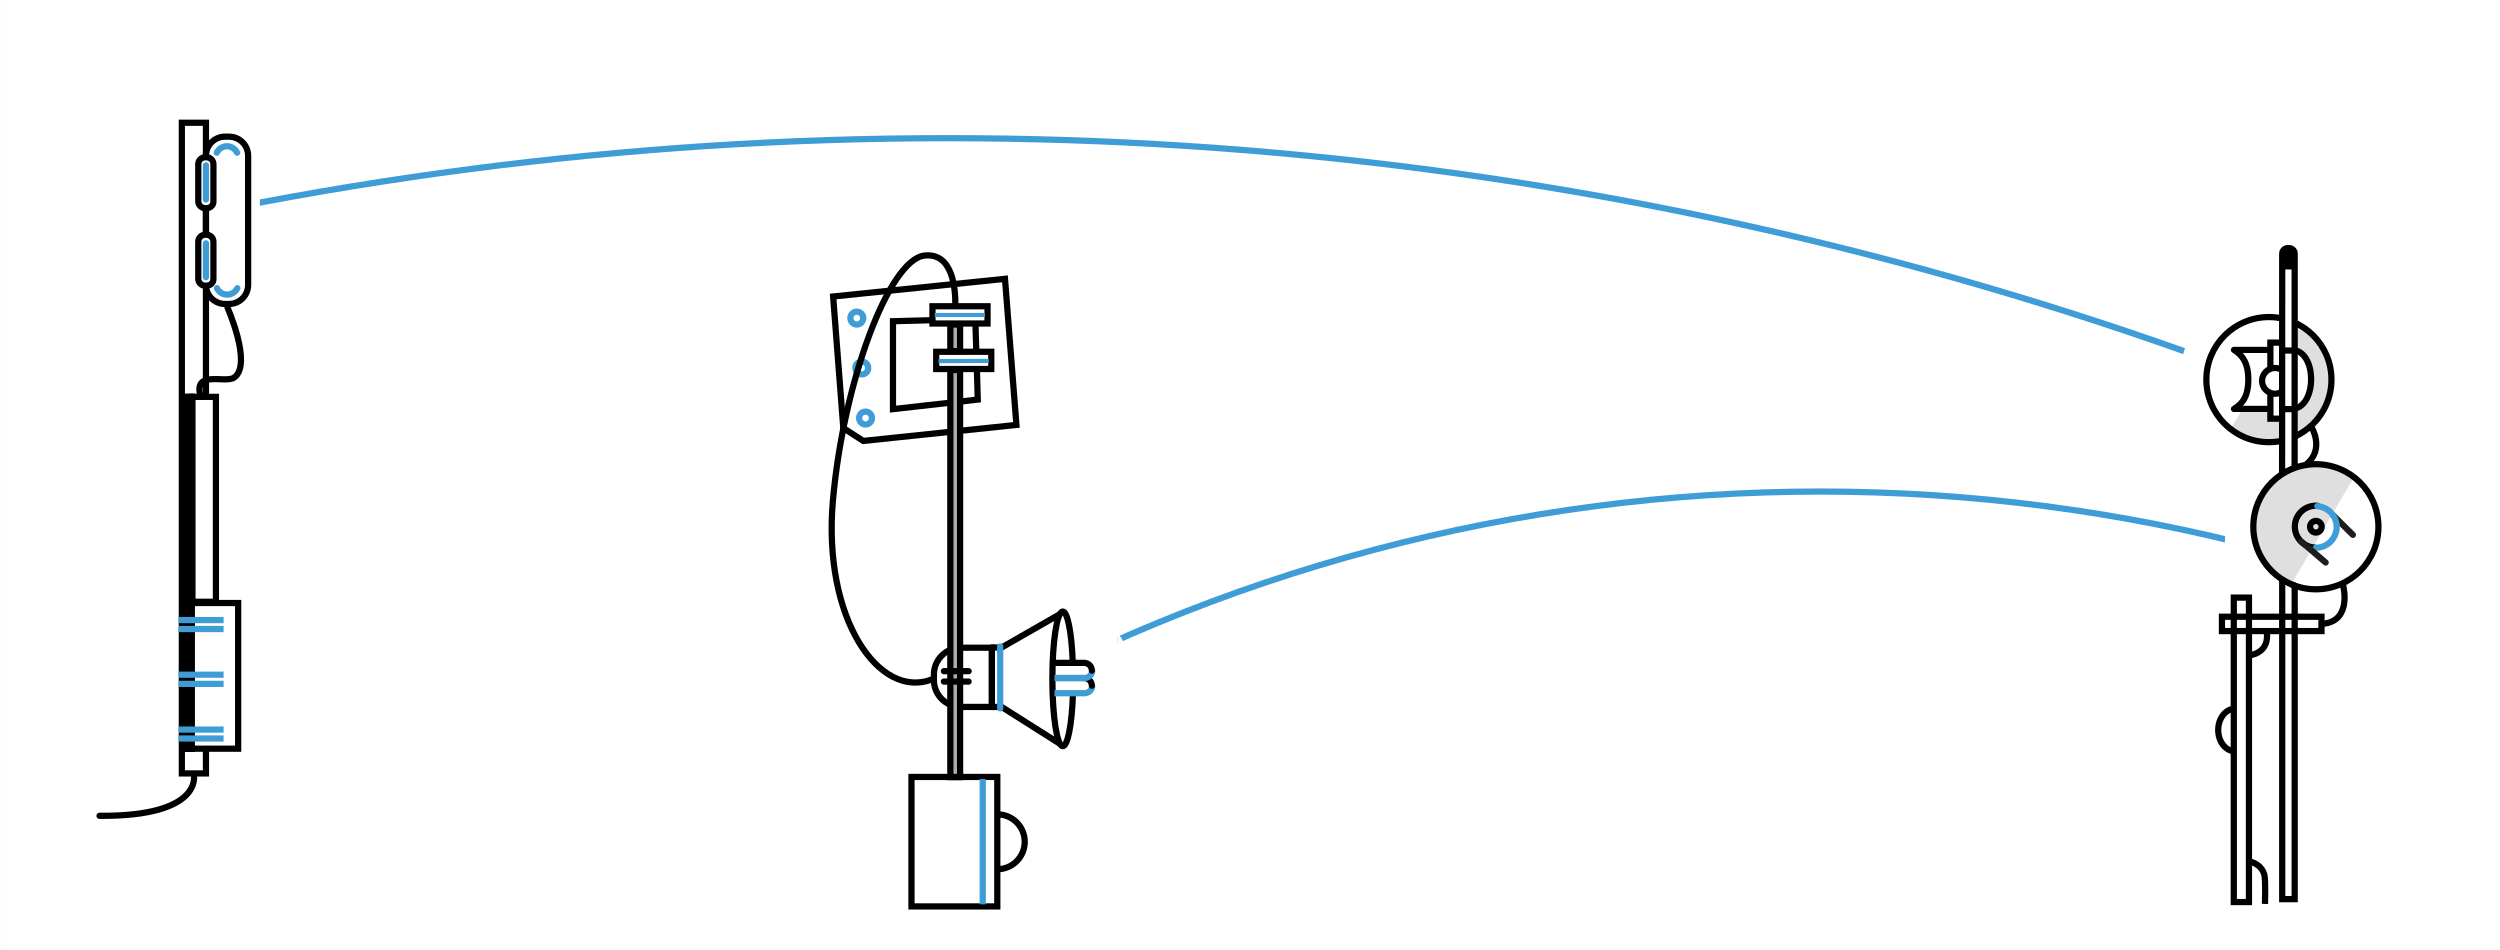 
        
<svg version="1.1" id="dcopermineAnimation" xmlns="http://www.w3.org/2000/svg" xmlns:xlink="http://www.w3.org/1999/xlink" x="0px" y="0px" width="1203px" height="457.36px" viewBox="0 0 1203 457.36" enable-background="new 0 0 1203 457.36" xml:space="preserve" style="opacity: 1;">
<rect x="0" y="0" width="1203" height="457.36" fill="#333333" stroke="none"/>
<g>
<rect id="bg" x="0.01" y="-0.02" fill="#FFFFFF" width="1203" height="457.34"></rect>
<g>
       <defs>
               <polygon id="SVGID_1_" points="537.38,303.03 550.83,452.53 1061.72,435.68 1071.3,246.87 1067.85,159.94 528.62,156.87 			"></polygon>
       </defs>
       <clipPath id="SVGID_2_">
               <use xlink:href="#SVGID_1_" overflow="visible"></use>
       </clipPath>
       <g clip-path="url(#SVGID_2_)">
               <g id="play1">
                       <circle fill="none" stroke="#3E9CD6" stroke-width="3" stroke-miterlimit="10" cx="875.98" cy="1072.96" r="836.43"></circle>
                       
                               <ellipse transform="matrix(0.92 -0.392 0.392 0.92 -85.645 224.614)" fill="#FFFFFF" cx="507.48" cy="322.14" rx="35.51" ry="16.72"></ellipse>
                       <g>
                               <g id="p1S">
                                       
                                               <polygon fill="none" stroke="#3E9CD6" stroke-width="2" stroke-linecap="round" stroke-linejoin="round" stroke-miterlimit="10" points="
                                               481.31,322.37 488.89,339.66 499.18,325.36 						"></polygon>
                                       
                                               <polygon fill="none" stroke="#3E9CD6" stroke-width="2" stroke-linecap="round" stroke-linejoin="round" stroke-miterlimit="10" points="
                                               511.78,308.81 519.23,326.98 530.51,312.46 						"></polygon>
                               </g>
                               
                                       <ellipse transform="matrix(0.948 -0.317 0.317 0.948 -75.978 177.525)" fill="#3E9CD6" cx="507.27" cy="322.13" rx="2.6" ry="2.6"></ellipse>
                       </g>
               </g>
       </g>
</g>
<g id="_x31__1_">
       <polyline fill="none" stroke="#000000" stroke-width="3" stroke-miterlimit="10" points="99.1,361.37 99.1,372.17 87.5,372.17 
               87.5,59.07 99.1,59.07 99.1,190.97 		"></polyline>
       <rect x="91.2" y="290.17" fill="none" stroke="#000000" stroke-width="3" stroke-miterlimit="10" width="23.4" height="70.1"></rect>
       <g>
               <path fill="none" stroke="#000000" stroke-width="3" stroke-miterlimit="10" d="M108.3,65.77h1.9c5.1,0,9.2,4.1,9.2,9.2v62.1
                       c0,5.1-4.1,9.2-9.2,9.2h-1.9c-5.1,0-9.2-4.1-9.2-9.2v-62.1C99.1,69.87,103.2,65.77,108.3,65.77z"></path>
               <g>
                       <path fill="none" stroke="#3E9CD6" stroke-width="3" stroke-linecap="round" stroke-miterlimit="10" d="M104.4,138.67
                               c0.9,1.8,2.7,3.1,4.9,3.1l0,0c2.2,0,4-1.3,4.9-3.1"></path>
                       <path fill="none" stroke="#3E9CD6" stroke-width="3" stroke-linecap="round" stroke-miterlimit="10" d="M114.1,73.47
                               c-0.9-1.8-2.7-3.1-4.9-3.1l0,0c-2.2,0-4,1.3-4.9,3.1"></path>
               </g>
       </g>
       <rect x="92.6" y="190.97" fill="none" stroke="#000000" stroke-width="3" stroke-miterlimit="10" width="11.3" height="98.6"></rect>
       <path fill="none" stroke="#000000" stroke-width="3" stroke-miterlimit="10" d="M109.2,147.37c0,0,12.5,27.9,3.5,34.3
               c-4.3,3-19.5-3.8-16.3,8.8"></path>
       <path fill="none" stroke="#000000" stroke-width="3" stroke-linecap="round" stroke-miterlimit="10" d="M93.3,373.07
               c0,0,4.3,19.9-45.4,19.5"></path>
       <g>
               <path fill="#FFFFFF" stroke="#000000" stroke-width="3" stroke-miterlimit="10" d="M99.4,100.17h-0.7c-1.8,0-3.3-1.5-3.3-3.3
                       v-17.9c0-1.8,1.5-3.3,3.3-3.3h0.7c1.8,0,3.3,1.5,3.3,3.3v17.9C102.8,98.67,101.3,100.17,99.4,100.17z"></path>
               
                       <line fill="none" stroke="#3E9CD6" stroke-width="3" stroke-linecap="round" stroke-miterlimit="10" x1="99.1" y1="79.57" x2="99.1" y2="95.97"></line>
       </g>
       <g>
               <path fill="#FFFFFF" stroke="#000000" stroke-width="3" stroke-miterlimit="10" d="M99.4,137.47h-0.7c-1.8,0-3.3-1.5-3.3-3.3
                       v-17.9c0-1.8,1.5-3.3,3.3-3.3h0.7c1.8,0,3.3,1.5,3.3,3.3v17.9C102.8,135.97,101.3,137.47,99.4,137.47z"></path>
               
                       <line fill="none" stroke="#3E9CD6" stroke-width="3" stroke-linecap="round" stroke-miterlimit="10" x1="99.1" y1="117.07" x2="99.1" y2="133.37"></line>
       </g>
       <rect x="86.9" y="189.87" stroke="#000000" stroke-miterlimit="10" width="6.4" height="171.5"></rect>
       <g>
               <g>
                       
                               <line fill="none" stroke="#3E9CD6" stroke-width="3" stroke-linecap="square" stroke-linejoin="round" stroke-miterlimit="10" x1="87.5" y1="298.37" x2="106.1" y2="298.37"></line>
                       
                               <line fill="none" stroke="#3E9CD6" stroke-width="3" stroke-linecap="square" stroke-linejoin="round" stroke-miterlimit="10" x1="87.5" y1="302.67" x2="106.1" y2="302.67"></line>
               </g>
               <g>
                       
                               <line fill="none" stroke="#3E9CD6" stroke-width="3" stroke-linecap="square" stroke-linejoin="round" stroke-miterlimit="10" x1="87.5" y1="324.67" x2="106.1" y2="324.67"></line>
                       
                               <line fill="none" stroke="#3E9CD6" stroke-width="3" stroke-linecap="square" stroke-linejoin="round" stroke-miterlimit="10" x1="87.5" y1="329.07" x2="106.1" y2="329.07"></line>
               </g>
               <g>
                       
                               <line fill="none" stroke="#3E9CD6" stroke-width="3" stroke-linecap="square" stroke-linejoin="round" stroke-miterlimit="10" x1="87.5" y1="351.07" x2="106.1" y2="351.07"></line>
                       
                               <line fill="none" stroke="#3E9CD6" stroke-width="3" stroke-linecap="square" stroke-linejoin="round" stroke-miterlimit="10" x1="87.5" y1="355.37" x2="106.1" y2="355.37"></line>
               </g>
       </g>
</g>
<g id="_x32__1_">
       <g id="mR">
               <g>
                       <path fill="#FFFFFF" stroke="#000000" stroke-width="3" stroke-miterlimit="10" d="M477.3,340.17h-15c-7.1,0-12.9-5.8-12.9-12.9
                               v-2.7c0-7.1,5.8-12.9,12.9-12.9h15V340.17z"></path>
                       <polyline fill="#FFFFFF" stroke="#000000" stroke-width="3" stroke-linejoin="round" stroke-miterlimit="10" points="
                               511.7,294.57 482,311.57 477.3,311.57 477.3,340.17 482,340.17 511.7,358.97 				"></polyline>
                       <g>
                               <path fill="#FFFFFF" d="M507.7,319.27h14.7c1.7,0,3.2,1.5,3.2,3.4v0.7c0,1.9-1.4,3.4-3.2,3.4h-14.7"></path>
                               <path fill="#FFFFFF" d="M507.7,326.67h14.7c1.7,0,3.2,1.5,3.2,3.4v0.7c0,1.9-1.4,3.4-3.2,3.4h-14.7"></path>
                       </g>
               </g>
               <path fill="#FFFFFF" stroke="#000000" stroke-width="3" stroke-miterlimit="10" d="M516.3,334.17c-0.5,14.3-2.5,24.9-4.9,24.9
                       c-2.8,0-5-14.5-5-32.4s2.2-32.4,5-32.4c2.3,0,4.3,10.3,4.8,24.3"></path>
               
                       <line fill="none" stroke="#3E9CD6" stroke-width="3" stroke-linecap="round" stroke-miterlimit="10" x1="481.3" y1="311.07" x2="481.3" y2="340.87"></line>
               <g>
                       <path fill="none" stroke="#3E9CD6" stroke-width="3" stroke-miterlimit="10" d="M525.6,329.87c0,1-0.4,2-1.1,2.6
                               c-0.6,0.6-1.4,1-2.3,1.1c-0.1,0-0.2,0-0.3,0h-14.5"></path>
                       <path fill="none" stroke="#000000" stroke-width="3" stroke-linecap="round" stroke-miterlimit="10" d="M507.4,326.27h14.3
                               c2.1,0,3.7,1.7,3.7,3.7"></path>
               </g>
               <g>
                       <path fill="none" stroke="#3E9CD6" stroke-width="3" stroke-miterlimit="10" d="M525.6,322.57c0,1-0.4,2-1.1,2.6
                               c-0.6,0.6-1.4,1-2.3,1.1c-0.1,0-0.2,0-0.3,0h-14.5"></path>
                       <path fill="none" stroke="#000000" stroke-width="3" stroke-linecap="round" stroke-miterlimit="10" d="M507.4,318.97h14.3
                               c2.1,0,3.7,1.7,3.7,3.7"></path>
               </g>
       </g>
       <g>
               <path fill="none" stroke="#000000" stroke-width="3" stroke-miterlimit="10" d="M479.9,391.87c7.3,0,13.2,5.9,13.2,13.2
                       c0,7.3-5.9,13.2-13.2,13.2"></path>
               <polygon fill="#FFFFFF" stroke="#000000" stroke-width="3" stroke-miterlimit="10" points="489.1,204.47 415.4,212.17 
                       405.8,205.97 400.9,142.67 483.6,134.17 			"></polygon>
               <polyline fill="#FFFFFF" stroke="#000000" stroke-width="3" stroke-miterlimit="10" points="470.1,178.57 470.5,192.27 
                       429.7,196.87 429.7,154.57 448.7,154.07 			"></polyline>
               <line fill="none" stroke="#000000" stroke-width="3" stroke-miterlimit="10" x1="469.4" y1="156.17" x2="469.8" y2="169.47"></line>
               
                       <rect x="457.3" y="178.07" fill="#ADADAC" stroke="#000000" stroke-width="3" stroke-miterlimit="10" width="4.7" height="195.9"></rect>
               
                       <rect x="457.3" y="156.17" fill="#ADADAC" stroke="#000000" stroke-width="3" stroke-miterlimit="10" width="4.7" height="12.8"></rect>
               <g>
                       <rect x="450.5" y="169.27" fill="none" stroke="#000000" stroke-width="3" stroke-miterlimit="10" width="26.5" height="8.3"></rect>
                       <line fill="none" stroke="#3E9CD6" stroke-width="2" stroke-miterlimit="10" x1="451.6" y1="173.77" x2="475.8" y2="173.67"></line>
               </g>
               <circle fill="none" stroke="#3E9CD6" stroke-width="3" stroke-miterlimit="10" cx="412.3" cy="153.07" r="3.1"></circle>
               <circle fill="none" stroke="#3E9CD6" stroke-width="3" stroke-miterlimit="10" cx="414.7" cy="177.07" r="3.1"></circle>
               <circle fill="none" stroke="#3E9CD6" stroke-width="3" stroke-miterlimit="10" cx="416.5" cy="201.17" r="3.1"></circle>
               <path fill="none" stroke="#000000" stroke-width="3" stroke-miterlimit="10" d="M459.7,146.77c0.1-7.5-1.1-25.3-14.8-23.8
                       c-17.2,1.9-39.1,61.2-44.1,117.9s22.2,96.1,47.8,86"></path>
               <g>
                       <rect x="448.7" y="147.37" fill="none" stroke="#000000" stroke-width="3" stroke-miterlimit="10" width="26.5" height="8.3"></rect>
                       <line fill="none" stroke="#3E9CD6" stroke-width="2" stroke-miterlimit="10" x1="449.8" y1="151.57" x2="474" y2="151.57"></line>
               </g>
               <rect x="438.6" y="373.87" fill="none" stroke="#000000" stroke-width="3" stroke-miterlimit="10" width="41.3" height="62.3"></rect>
               <g>
                       
                               <line fill="none" stroke="#000000" stroke-width="3" stroke-linecap="round" stroke-miterlimit="10" x1="454.2" y1="322.97" x2="466.1" y2="322.97"></line>
                       
                               <line fill="none" stroke="#000000" stroke-width="3" stroke-linecap="round" stroke-miterlimit="10" x1="454.2" y1="327.97" x2="466.1" y2="327.97"></line>
               </g>
               <line fill="none" stroke="#3E9CD6" stroke-width="3" stroke-miterlimit="10" x1="472.9" y1="374.87" x2="472.9" y2="435.17"></line>
       </g>
</g>
<g id="line_1_" display="none">
       <path display="inline" fill="none" stroke="#3E9CD6" stroke-width="2" stroke-linecap="round" stroke-miterlimit="10" d="
               M538.5,302.67c0,0,128.7-50.2,255.5-53.6l71.9-4.1c0,0,85.6-5.3,203.4,11.6"></path>
       <path display="inline" fill="none" stroke="#3E9CD6" stroke-width="2" stroke-linecap="round" stroke-miterlimit="10" d="
               M1053.5,156.17c-129.2-52-358.3-104.4-605.1-103.8c-125.5,0.3-233.8,28.4-321.1,53.7"></path>
</g>
<g>
       <defs>
               <polygon id="SVGID_3_" points="1085.47,58.45 1011.94,293.98 131.85,341.09 122.66,12.11 1099.26,6.74 			"></polygon>
       </defs>
       <clipPath id="SVGID_4_">
               <use xlink:href="#SVGID_3_" overflow="visible"></use>
       </clipPath>
       <g clip-path="url(#SVGID_4_)">
               <g id="play2">
                       <circle fill="none" stroke="#3E9CD6" stroke-width="3" stroke-miterlimit="10" cx="455.85" cy="1845.04" r="1778.55"></circle>
                       
                               <ellipse transform="matrix(0.381 -0.924 0.924 0.381 504.846 1125.599)" fill="#FFFFFF" cx="1093.17" cy="185.71" rx="16.72" ry="35.51"></ellipse>
                       <g>
                               <g id="p2S">
                                       
                                               <polygon fill="none" stroke="#3E9CD6" stroke-width="3" stroke-linecap="round" stroke-linejoin="round" stroke-miterlimit="10" points="
                                               1119.35,185.64 1111.97,203.02 1101.51,188.84 						"></polygon>
                                       
                                               <polygon fill="none" stroke="#3E9CD6" stroke-width="3" stroke-linecap="round" stroke-linejoin="round" stroke-miterlimit="10" points="
                                               1088.72,172.43 1081.48,190.69 1070.04,176.3 						"></polygon>
                               </g>
                               
                                       <ellipse transform="matrix(0.306 -0.952 0.952 0.306 581.886 1169.741)" fill="#3E9CD6" cx="1093.38" cy="185.7" rx="2.6" ry="2.6"></ellipse>
                       </g>
               </g>
       </g>
</g>
<g id="_x33__1_">
       <polygon fill="none" stroke="#000000" stroke-width="3" stroke-miterlimit="10" points="1104.2,432.67 1098.2,432.67 
               1098.2,278.87 1104.2,281.87 		"></polygon>
       <g id="circR2">
               <path fill="#DFDFDF" d="M1103.9,154.47c-6.8,11.1-22.7,39.1-30.4,51.7c7.4,5.4,17.2,7.4,26.6,4.5c15.9-4.9,24.9-21.7,20-37.6
                       C1117.5,164.47,1111.4,157.87,1103.9,154.47z"></path>
               <circle fill="none" stroke="#000000" stroke-width="3" stroke-miterlimit="10" cx="1091.8" cy="182.67" r="30.1"></circle>
       </g>
       <path fill="#FFFFFF" stroke="#000000" stroke-width="3" stroke-linejoin="round" stroke-miterlimit="10" d="M1103.1,168.47
               c-0.4,0-1.1-0.1-1.1-0.1h-27l0,0c4.3,2.6,6.9,6.7,6.9,14.2c0,7.9-2.6,11.6-6.9,14.2l0,0h27c0,0,0.8-0.1,1.1-0.1
               c5.4,0,9-6.4,9-14.2S1108.5,168.47,1103.1,168.47z"></path>
       
               <rect x="1092.5" y="164.87" fill="#FFFFFF" stroke="#000000" stroke-width="3" stroke-miterlimit="10" width="5.7" height="36.6"></rect>
       <path fill="#FFFFFF" stroke="#000000" stroke-width="3" stroke-miterlimit="10" d="M1098.2,188.37c-1,0.7-2.2,1.1-3.5,1.1
               c-3.4,0-6.2-2.8-6.2-6.2s2.8-6.2,6.2-6.2c1.3,0,2.5,0.4,3.5,1.1V188.37z"></path>
       <path fill="#FFFFFF" stroke="#000000" stroke-width="3" stroke-miterlimit="10" d="M1098.14,227.09l0.06-105.01
               c0-1.5,1.2-2.7,2.7-2.7h0.6c1.5,0,2.7,1.2,2.7,2.7l-0.03,103C1104.17,225.16,1098.14,228.59,1098.14,227.09z"></path>
       <line fill="none" stroke="#000000" stroke-width="3" stroke-miterlimit="10" x1="1104.5" y1="168.67" x2="1098.2" y2="168.67"></line>
       <line fill="none" stroke="#000000" stroke-width="3" stroke-miterlimit="10" x1="1104.5" y1="196.87" x2="1098.2" y2="196.87"></line>
       <path d="M1101.2,119.37c-1.6,0-3,1.3-3,3v7.3h6v-7.3C1104.2,120.67,1102.8,119.37,1101.2,119.37z"></path>
       <g>
               <g id="circR1">
                       <path fill="#DFDFDF" d="M1102.2,281.67c6.8-11.1,22.7-39.1,30.4-51.7c-7.4-5.4-17.2-7.4-26.6-4.5c-15.9,4.9-24.9,21.7-20,37.6
                               C1088.6,271.67,1094.7,278.27,1102.2,281.67z"></path>
                       <circle fill="none" stroke="#000000" stroke-width="3" stroke-miterlimit="10" cx="1114.4" cy="253.47" r="30.1"></circle>
               </g>
               <g>
                       <circle fill="none" stroke="#000000" stroke-width="3" stroke-miterlimit="10" cx="1114.4" cy="253.47" r="2.8"></circle>
                       <path fill="none" stroke="#000000" stroke-width="3" stroke-linecap="round" stroke-miterlimit="10" d="M1113.6,263.47
                               c-5.5-0.4-9.7-5.2-9.3-10.8c0.4-5.5,5.2-9.7,10.8-9.3"></path>
               </g>
               
                       <line fill="none" stroke="#1D1D1B" stroke-width="3" stroke-linecap="round" stroke-miterlimit="10" x1="1122.7" y1="247.97" x2="1132.2" y2="257.37"></line>
               <path fill="none" stroke="#3E9CD6" stroke-width="3" stroke-linecap="round" stroke-linejoin="round" stroke-miterlimit="10" d="
                       M1114.4,263.57c5.5,0,10-4.5,10-10c0-5.3-4.1-9.6-9.3-10"></path>
               
                       <line fill="none" stroke="#1D1D1B" stroke-width="3" stroke-linecap="round" stroke-miterlimit="10" x1="1107.3" y1="260.57" x2="1119.1" y2="270.67"></line>
       </g>
       <path fill="none" stroke="#000000" stroke-width="3" stroke-linecap="round" stroke-linejoin="round" stroke-miterlimit="10" d="
               M1112.1,205.17c0,0,7.1,11.1-2.7,18.6"></path>
       <path fill="none" stroke="#000000" stroke-width="3" stroke-miterlimit="10" d="M1127.5,281.67c0,0,4.6,17.1-9.7,18.5"></path>
       <rect x="1074.9" y="287.57" fill="none" stroke="#000000" stroke-width="3" stroke-miterlimit="10" width="7.3" height="146.5"></rect>
       <rect x="1069.2" y="296.77" fill="none" stroke="#000000" stroke-width="3" stroke-miterlimit="10" width="47.9" height="6.9"></rect>
       <path fill="none" stroke="#000000" stroke-width="3" stroke-miterlimit="10" d="M1090.8,304.47c0,0,1.7,9-7.9,10.8"></path>
       <path fill="none" stroke="#000000" stroke-width="3" stroke-miterlimit="10" d="M1075.7,361.57c-4.6,0-8.3-4.6-8.3-10.3
               c0-5.7,3.7-10.3,8.3-10.3"></path>
       <path fill="none" stroke="#000000" stroke-width="3" stroke-miterlimit="10" d="M1082.7,414.57c0,0,5.5,1.1,6.9,6.4
               c0.7,2.9,0.3,14,0.3,14"></path>
</g>
</g>
<style>
#circR1, #circR2 {
transform-box: fill-box;
transform-origin: 50% 50%;
animation: figure9All 3s linear infinite;
}
@keyframes figure9All {
        0% {
                transform: rotate(0deg);
        }
        100% {
                transform: rotate(360deg);
        }
}
#mR{-webkit-animation:4.65s anim_0 forwards infinite  ;animation:4.65s anim_0 forwards infinite  ;}@-webkit-keyframes anim_0{0%{-webkit-animation-timing-function:linear;animation-timing-function:linear;-webkit-transform:translate(0px, 0px) rotateX(0deg) rotateY(0deg) rotateZ(0deg) scale(1, 1) skew(0deg, 0deg);transform:translate(0px, 0px) rotateX(0deg) rotateY(0deg) rotateZ(0deg) scale(1, 1) skew(0deg, 0deg);-webkit-transform-origin:449.40px 326.67px;transform-origin:449.40px 326.67px;}3.226%{-webkit-animation-timing-function:linear;animation-timing-function:linear;-webkit-transform:translate(0px, 0px) rotateX(0deg) rotateY(0deg) rotateZ(-15deg) scale(1, 1) skew(0deg, 0deg);transform:translate(0px, 0px) rotateX(0deg) rotateY(0deg) rotateZ(-15deg) scale(1, 1) skew(0deg, 0deg);-webkit-transform-origin:449.40px 326.67px;transform-origin:449.40px 326.67px;}13.978%{-webkit-animation-timing-function:linear;animation-timing-function:linear;-webkit-transform:translate(0px, 0px) rotateX(0deg) rotateY(0deg) rotateZ(-15deg) scale(1, 1) skew(0deg, 0deg);transform:translate(0px, 0px) rotateX(0deg) rotateY(0deg) rotateZ(-15deg) scale(1, 1) skew(0deg, 0deg);-webkit-transform-origin:449.40px 326.67px;transform-origin:449.40px 326.67px;}19.355%{-webkit-animation-timing-function:linear;animation-timing-function:linear;-webkit-transform:translate(0px, 0px) rotateX(0deg) rotateY(0deg) rotateZ(0deg) scale(1, 1) skew(0deg, 0deg);transform:translate(0px, 0px) rotateX(0deg) rotateY(0deg) rotateZ(0deg) scale(1, 1) skew(0deg, 0deg);-webkit-transform-origin:449.40px 326.67px;transform-origin:449.40px 326.67px;}100%{-webkit-animation-timing-function:linear;animation-timing-function:linear;-webkit-transform:translate(0px, 0px) rotateX(0deg) rotateY(0deg) rotateZ(0deg) scale(1, 1) skew(0deg, 0deg);transform:translate(0px, 0px) rotateX(0deg) rotateY(0deg) rotateZ(0deg) scale(1, 1) skew(0deg, 0deg);-webkit-transform-origin:449.40px 326.67px;transform-origin:449.40px 326.67px;}100.215%,100%{-webkit-animation-timing-function:linear;animation-timing-function:linear;-webkit-transform:translate(0px, 0px) rotateX(0deg) rotateY(0deg) rotateZ(0deg) scale(1, 1) skew(0deg, 0deg);transform:translate(0px, 0px) rotateX(0deg) rotateY(0deg) rotateZ(0deg) scale(1, 1) skew(0deg, 0deg);-webkit-transform-origin:449.40px 326.67px;transform-origin:449.40px 326.67px;}}@keyframes anim_0{0%{-webkit-animation-timing-function:linear;animation-timing-function:linear;-webkit-transform:translate(0px, 0px) rotateX(0deg) rotateY(0deg) rotateZ(0deg) scale(1, 1) skew(0deg, 0deg);transform:translate(0px, 0px) rotateX(0deg) rotateY(0deg) rotateZ(0deg) scale(1, 1) skew(0deg, 0deg);-webkit-transform-origin:449.40px 326.67px;transform-origin:449.40px 326.67px;}3.226%{-webkit-animation-timing-function:linear;animation-timing-function:linear;-webkit-transform:translate(0px, 0px) rotateX(0deg) rotateY(0deg) rotateZ(-15deg) scale(1, 1) skew(0deg, 0deg);transform:translate(0px, 0px) rotateX(0deg) rotateY(0deg) rotateZ(-15deg) scale(1, 1) skew(0deg, 0deg);-webkit-transform-origin:449.40px 326.67px;transform-origin:449.40px 326.67px;}13.978%{-webkit-animation-timing-function:linear;animation-timing-function:linear;-webkit-transform:translate(0px, 0px) rotateX(0deg) rotateY(0deg) rotateZ(-15deg) scale(1, 1) skew(0deg, 0deg);transform:translate(0px, 0px) rotateX(0deg) rotateY(0deg) rotateZ(-15deg) scale(1, 1) skew(0deg, 0deg);-webkit-transform-origin:449.40px 326.67px;transform-origin:449.40px 326.67px;}19.355%{-webkit-animation-timing-function:linear;animation-timing-function:linear;-webkit-transform:translate(0px, 0px) rotateX(0deg) rotateY(0deg) rotateZ(0deg) scale(1, 1) skew(0deg, 0deg);transform:translate(0px, 0px) rotateX(0deg) rotateY(0deg) rotateZ(0deg) scale(1, 1) skew(0deg, 0deg);-webkit-transform-origin:449.40px 326.67px;transform-origin:449.40px 326.67px;}100%{-webkit-animation-timing-function:linear;animation-timing-function:linear;-webkit-transform:translate(0px, 0px) rotateX(0deg) rotateY(0deg) rotateZ(0deg) scale(1, 1) skew(0deg, 0deg);transform:translate(0px, 0px) rotateX(0deg) rotateY(0deg) rotateZ(0deg) scale(1, 1) skew(0deg, 0deg);-webkit-transform-origin:449.40px 326.67px;transform-origin:449.40px 326.67px;}100.215%,100%{-webkit-animation-timing-function:linear;animation-timing-function:linear;-webkit-transform:translate(0px, 0px) rotateX(0deg) rotateY(0deg) rotateZ(0deg) scale(1, 1) skew(0deg, 0deg);transform:translate(0px, 0px) rotateX(0deg) rotateY(0deg) rotateZ(0deg) scale(1, 1) skew(0deg, 0deg);-webkit-transform-origin:449.40px 326.67px;transform-origin:449.40px 326.67px;}}#play1{-webkit-animation:4.65s anim_1 forwards infinite  ;animation:4.65s anim_1 forwards infinite  ;}@-webkit-keyframes anim_1{0%,3.226%{-webkit-animation-timing-function:cubic-bezier(0.354, 0.000, 0.650, 1.000);animation-timing-function:cubic-bezier(0.354, 0.000, 0.650, 1.000);-webkit-transform:translate(0px, 0px) rotateX(0deg) rotateY(0deg) rotateZ(0deg) scale(1, 1) skew(0deg, 0deg);transform:translate(0px, 0px) rotateX(0deg) rotateY(0deg) rotateZ(0deg) scale(1, 1) skew(0deg, 0deg);-webkit-transform-origin:875.98px 1072.96px;transform-origin:875.98px 1072.96px;}35.484%,100%{-webkit-animation-timing-function:cubic-bezier(0.354, 0.000, 0.650, 1.000);animation-timing-function:cubic-bezier(0.354, 0.000, 0.650, 1.000);-webkit-transform:translate(0px, 0px) rotateX(0deg) rotateY(0deg) rotateZ(45deg) scale(1, 1) skew(0deg, 0deg);transform:translate(0px, 0px) rotateX(0deg) rotateY(0deg) rotateZ(45deg) scale(1, 1) skew(0deg, 0deg);-webkit-transform-origin:875.98px 1072.96px;transform-origin:875.98px 1072.96px;}}@keyframes anim_1{0%,3.226%{-webkit-animation-timing-function:cubic-bezier(0.354, 0.000, 0.650, 1.000);animation-timing-function:cubic-bezier(0.354, 0.000, 0.650, 1.000);-webkit-transform:translate(0px, 0px) rotateX(0deg) rotateY(0deg) rotateZ(0deg) scale(1, 1) skew(0deg, 0deg);transform:translate(0px, 0px) rotateX(0deg) rotateY(0deg) rotateZ(0deg) scale(1, 1) skew(0deg, 0deg);-webkit-transform-origin:875.98px 1072.96px;transform-origin:875.98px 1072.96px;}35.484%,100%{-webkit-animation-timing-function:cubic-bezier(0.354, 0.000, 0.650, 1.000);animation-timing-function:cubic-bezier(0.354, 0.000, 0.650, 1.000);-webkit-transform:translate(0px, 0px) rotateX(0deg) rotateY(0deg) rotateZ(45deg) scale(1, 1) skew(0deg, 0deg);transform:translate(0px, 0px) rotateX(0deg) rotateY(0deg) rotateZ(45deg) scale(1, 1) skew(0deg, 0deg);-webkit-transform-origin:875.98px 1072.96px;transform-origin:875.98px 1072.96px;}}#play2{-webkit-animation:4.65s anim_2 forwards infinite  ;animation:4.65s anim_2 forwards infinite  ;}@-webkit-keyframes anim_2{0%,35.484%{-webkit-animation-timing-function:cubic-bezier(0.354, 0.000, 0.650, 1.000);animation-timing-function:cubic-bezier(0.354, 0.000, 0.650, 1.000);-webkit-transform:translate(0px, 0px) rotateX(0deg) rotateY(0deg) rotateZ(0deg) scale(1, 1) skew(0deg, 0deg);transform:translate(0px, 0px) rotateX(0deg) rotateY(0deg) rotateZ(0deg) scale(1, 1) skew(0deg, 0deg);-webkit-transform-origin:455.85px 1845.04px;transform-origin:455.85px 1845.04px;}100%{-webkit-animation-timing-function:cubic-bezier(0.354, 0.000, 0.650, 1.000);animation-timing-function:cubic-bezier(0.354, 0.000, 0.650, 1.000);-webkit-transform:translate(0px, 0px) rotateX(0deg) rotateY(0deg) rotateZ(-45deg) scale(1, 1) skew(0deg, 0deg);transform:translate(0px, 0px) rotateX(0deg) rotateY(0deg) rotateZ(-45deg) scale(1, 1) skew(0deg, 0deg);-webkit-transform-origin:455.85px 1845.04px;transform-origin:455.85px 1845.04px;}}@keyframes anim_2{0%,35.484%{-webkit-animation-timing-function:cubic-bezier(0.354, 0.000, 0.650, 1.000);animation-timing-function:cubic-bezier(0.354, 0.000, 0.650, 1.000);-webkit-transform:translate(0px, 0px) rotateX(0deg) rotateY(0deg) rotateZ(0deg) scale(1, 1) skew(0deg, 0deg);transform:translate(0px, 0px) rotateX(0deg) rotateY(0deg) rotateZ(0deg) scale(1, 1) skew(0deg, 0deg);-webkit-transform-origin:455.85px 1845.04px;transform-origin:455.85px 1845.04px;}100%{-webkit-animation-timing-function:cubic-bezier(0.354, 0.000, 0.650, 1.000);animation-timing-function:cubic-bezier(0.354, 0.000, 0.650, 1.000);-webkit-transform:translate(0px, 0px) rotateX(0deg) rotateY(0deg) rotateZ(-45deg) scale(1, 1) skew(0deg, 0deg);transform:translate(0px, 0px) rotateX(0deg) rotateY(0deg) rotateZ(-45deg) scale(1, 1) skew(0deg, 0deg);-webkit-transform-origin:455.85px 1845.04px;transform-origin:455.85px 1845.04px;}}
</style>
</svg>

    